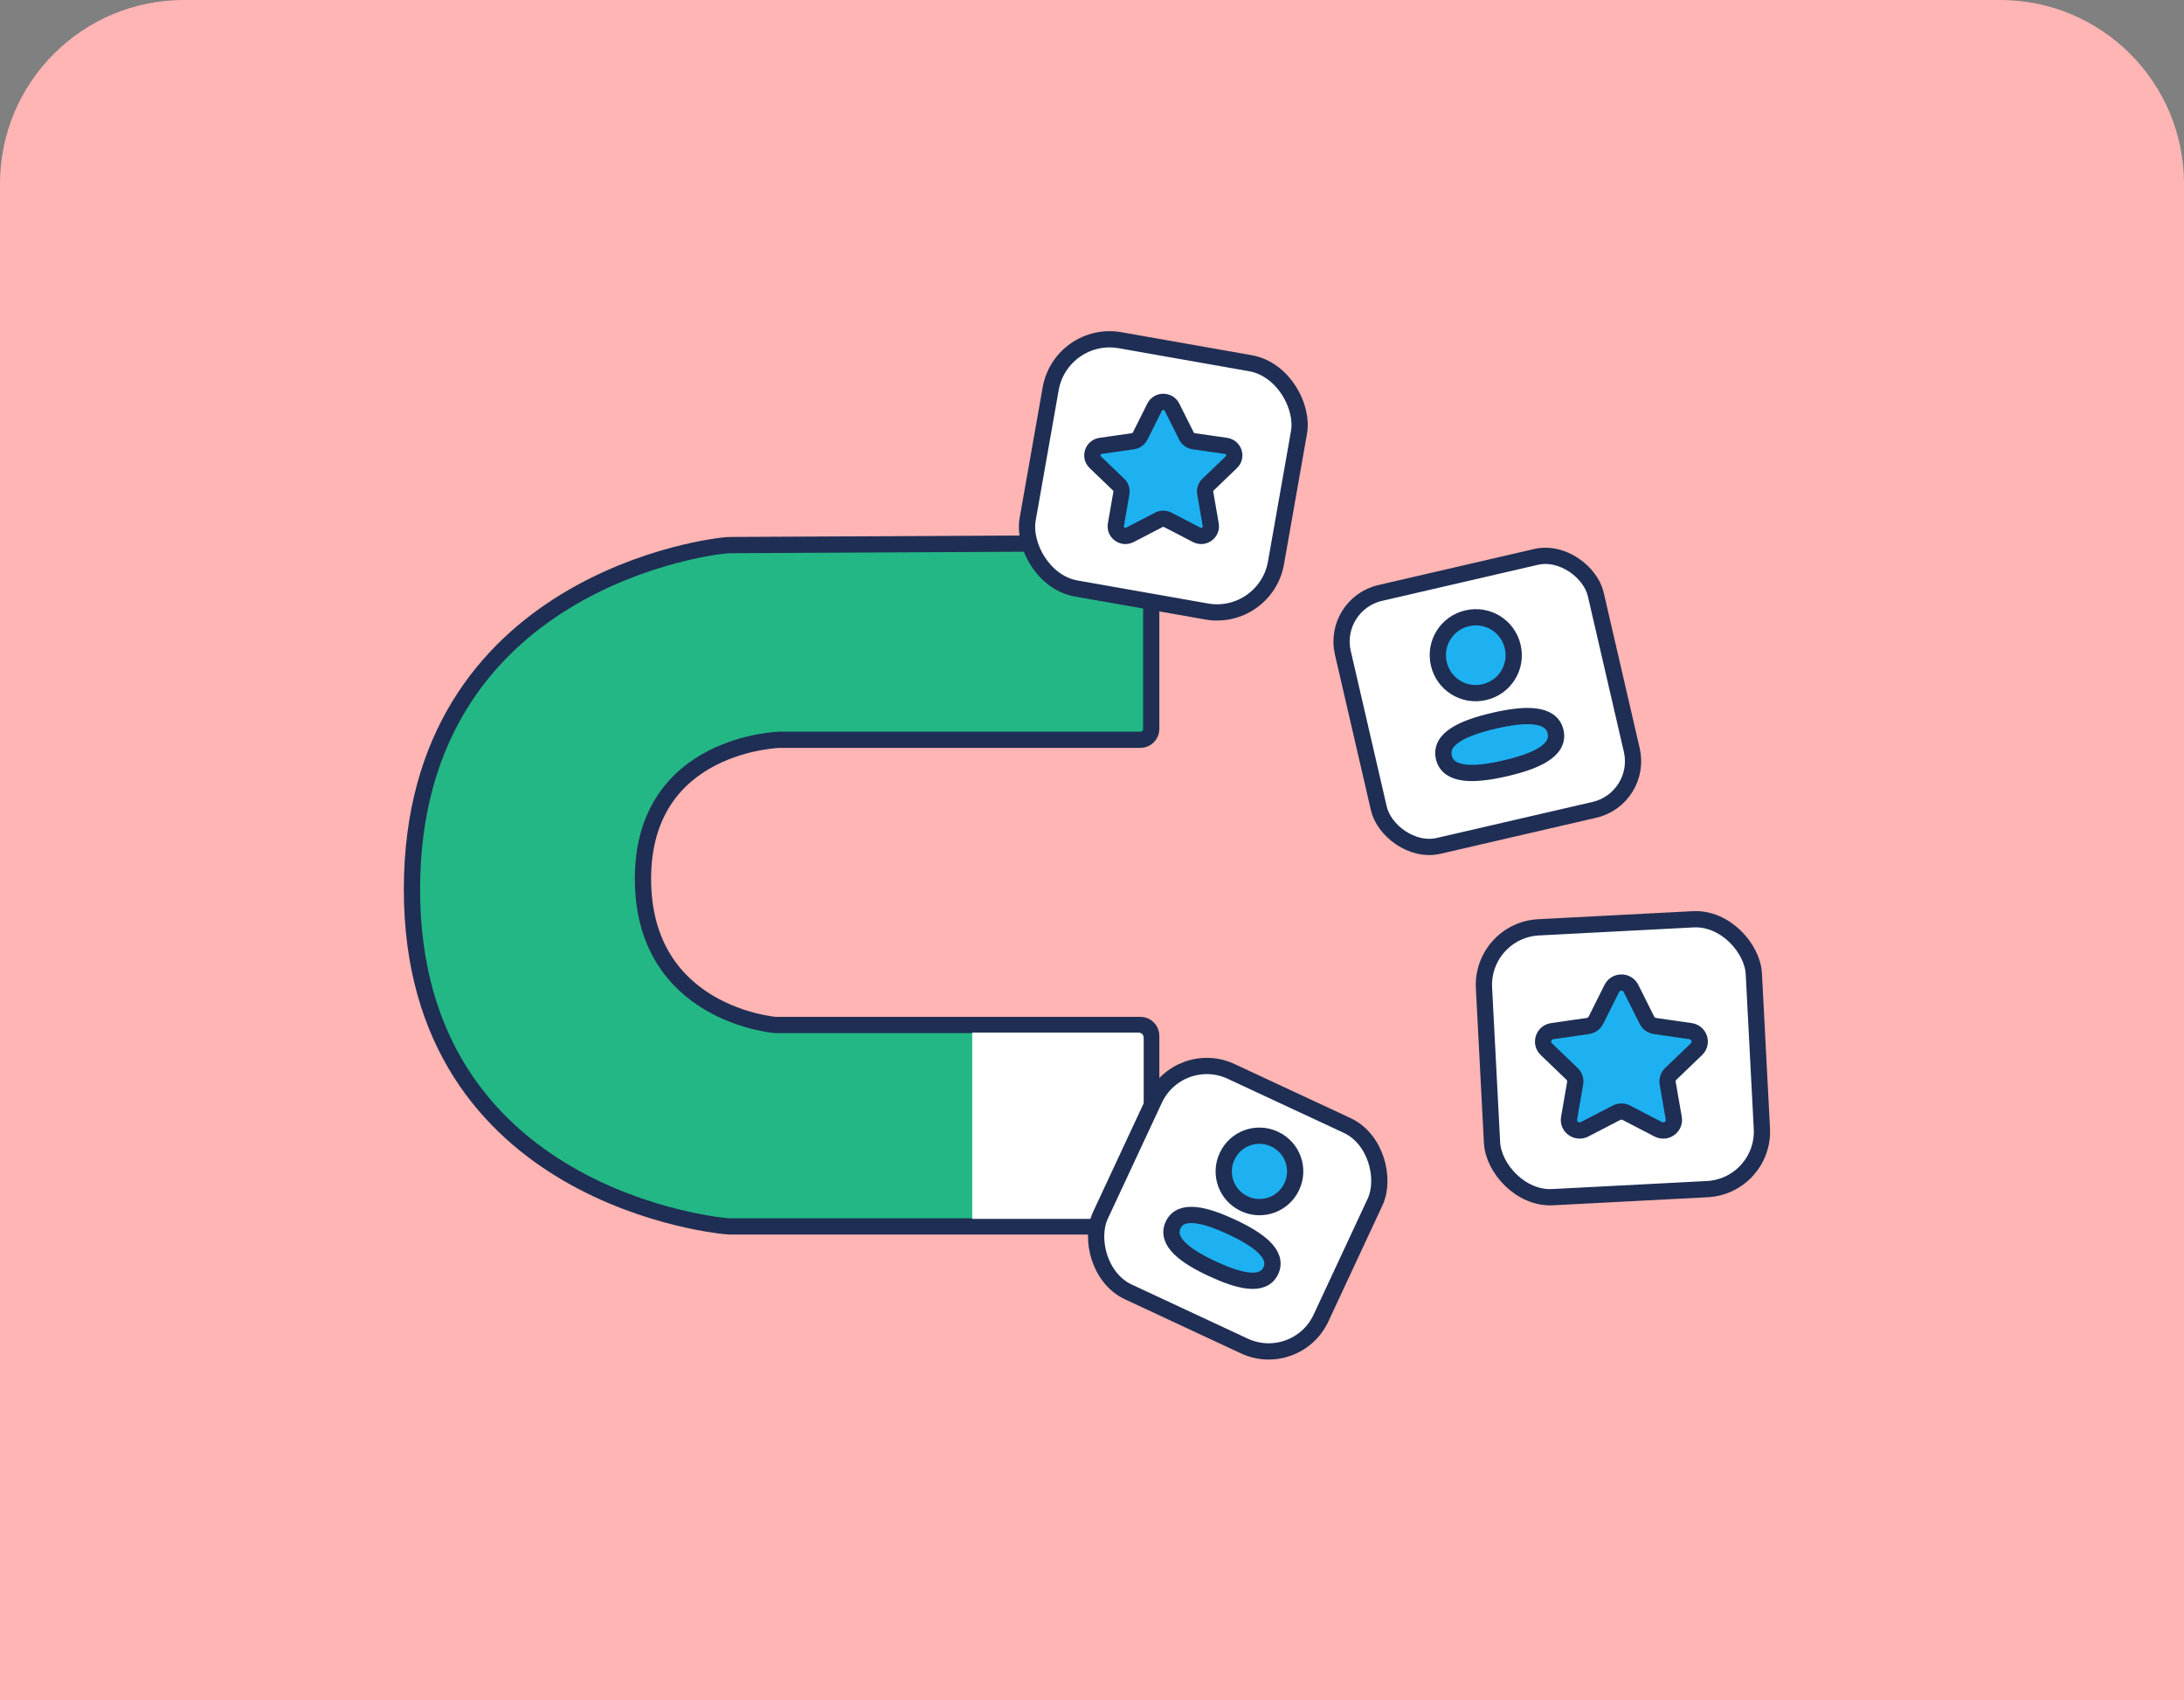 <svg xmlns="http://www.w3.org/2000/svg" width="334" height="260" viewBox="0 0 334 260" fill="none"><rect x="0" y="0" width="334" height="260" fill="#808080" stroke="none"/><path d="M0 28.122C0 12.591 12.591 0 28.122 0H305.878C321.409 0 334 12.591 334 28.122V260H0V28.122Z" fill="#FFB5B3"></path><path d="M176.058 84.702V111.477C176.058 112.392 175.316 113.134 174.401 113.134H119.269C119.269 113.134 98.332 113.624 98.332 134.398C98.332 155.172 118.573 156.75 118.573 156.75H174.401C175.316 156.75 176.058 157.491 176.058 158.407V185.903C176.058 186.818 175.326 187.56 174.411 187.56H111.581C110.436 187.56 63 183.307 63 136.034C63 88.761 109.291 83.363 111.581 83.363C113.649 83.363 164.531 83.097 174.406 83.045C175.325 83.04 176.058 83.783 176.058 84.702Z" fill="#23B785" stroke="#1F2E54" stroke-width="2.485"></path><path d="M148.684 157.916H174.078C174.536 157.916 174.907 158.287 174.907 158.744V185.576C174.907 186.033 174.536 186.404 174.078 186.404L148.684 186.404V157.916Z" fill="white"></path><rect x="180.285" y="160.127" width="37.209" height="37.209" rx="8.816" transform="rotate(24.99 180.285 160.127)" fill="white" stroke="#1F2E54" stroke-width="2.485"></rect><path d="M188.361 187.649C192.416 189.539 195.531 191.793 194.346 194.335C193.161 196.878 189.42 195.908 185.388 194.029C181.334 192.139 178.218 189.885 179.403 187.343C180.588 184.8 184.329 185.77 188.361 187.649ZM194.914 174.202C197.661 175.483 198.836 178.708 197.557 181.453C196.277 184.198 193.051 185.373 190.304 184.093C187.558 182.813 186.382 179.586 187.662 176.841C188.941 174.096 192.168 172.923 194.914 174.202Z" fill="#1EB1F1" stroke="#1F2E54" stroke-width="2.485"></path><rect x="203.643" y="92.4" width="39.699" height="39.699" rx="7.625" transform="rotate(-13.023 203.643 92.4)" fill="white" stroke="#1F2E54" stroke-width="2.485"></rect><path d="M228.509 110.216C233.141 109.145 237.224 108.994 237.895 111.897C238.567 114.802 234.801 116.438 230.195 117.504C225.564 118.575 221.48 118.726 220.808 115.822C220.136 112.917 223.903 111.282 228.509 110.216ZM224.383 94.553C227.521 93.828 230.616 95.759 231.341 98.895C232.066 102.03 230.134 105.126 226.996 105.852C223.859 106.577 220.763 104.645 220.038 101.509C219.312 98.374 221.246 95.279 224.383 94.553Z" fill="#1EB1F1" stroke="#1F2E54" stroke-width="2.485"></path><rect x="226.489" y="142.278" width="41.323" height="41.323" rx="8.816" transform="rotate(-2.978 226.489 142.278)" fill="white" stroke="#1F2E54" stroke-width="2.485"></rect><path fill-rule="evenodd" clip-rule="evenodd" d="M249.433 151.167L251.866 156.026C252.104 156.503 252.564 156.834 253.098 156.91L258.539 157.694C259.883 157.888 260.418 159.517 259.445 160.451L255.511 164.231C255.124 164.603 254.948 165.138 255.039 165.662L255.968 171C256.197 172.32 254.791 173.328 253.59 172.703L248.727 170.181C248.25 169.934 247.679 169.934 247.201 170.181L242.337 172.703C241.136 173.328 239.73 172.32 239.96 171L240.888 165.662C240.979 165.138 240.803 164.603 240.416 164.231L236.482 160.451C235.509 159.517 236.044 157.888 237.388 157.694L242.829 156.91C243.363 156.834 243.824 156.503 244.063 156.026L246.494 151.167C247.095 149.965 248.832 149.965 249.433 151.167Z" fill="#1EB1F1" stroke="#1F2E54" stroke-width="2.485" stroke-linecap="round" stroke-linejoin="round"></path><rect x="162.27" y="50.44" width="38.557" height="38.557" rx="9.157" transform="rotate(10 162.27 50.44)" fill="white" stroke="#1F2E54" stroke-width="2.485"></rect><path fill-rule="evenodd" clip-rule="evenodd" d="M179.237 62.276L181.441 66.678C181.657 67.111 182.074 67.41 182.557 67.48L187.488 68.189C188.706 68.365 189.19 69.842 188.309 70.688L184.744 74.113C184.393 74.45 184.234 74.934 184.317 75.41L185.158 80.246C185.365 81.443 184.092 82.356 183.003 81.79L178.596 79.505C178.164 79.28 177.647 79.28 177.214 79.505L172.807 81.79C171.718 82.356 170.445 81.443 170.654 80.246L171.494 75.41C171.577 74.934 171.417 74.45 171.067 74.113L167.501 70.688C166.62 69.842 167.105 68.365 168.323 68.189L173.253 67.48C173.737 67.41 174.155 67.111 174.371 66.678L176.573 62.276C177.118 61.187 178.692 61.187 179.237 62.276Z" fill="#1EB1F1" stroke="#1F2E54" stroke-width="2.485" stroke-linecap="round" stroke-linejoin="round"></path></svg>